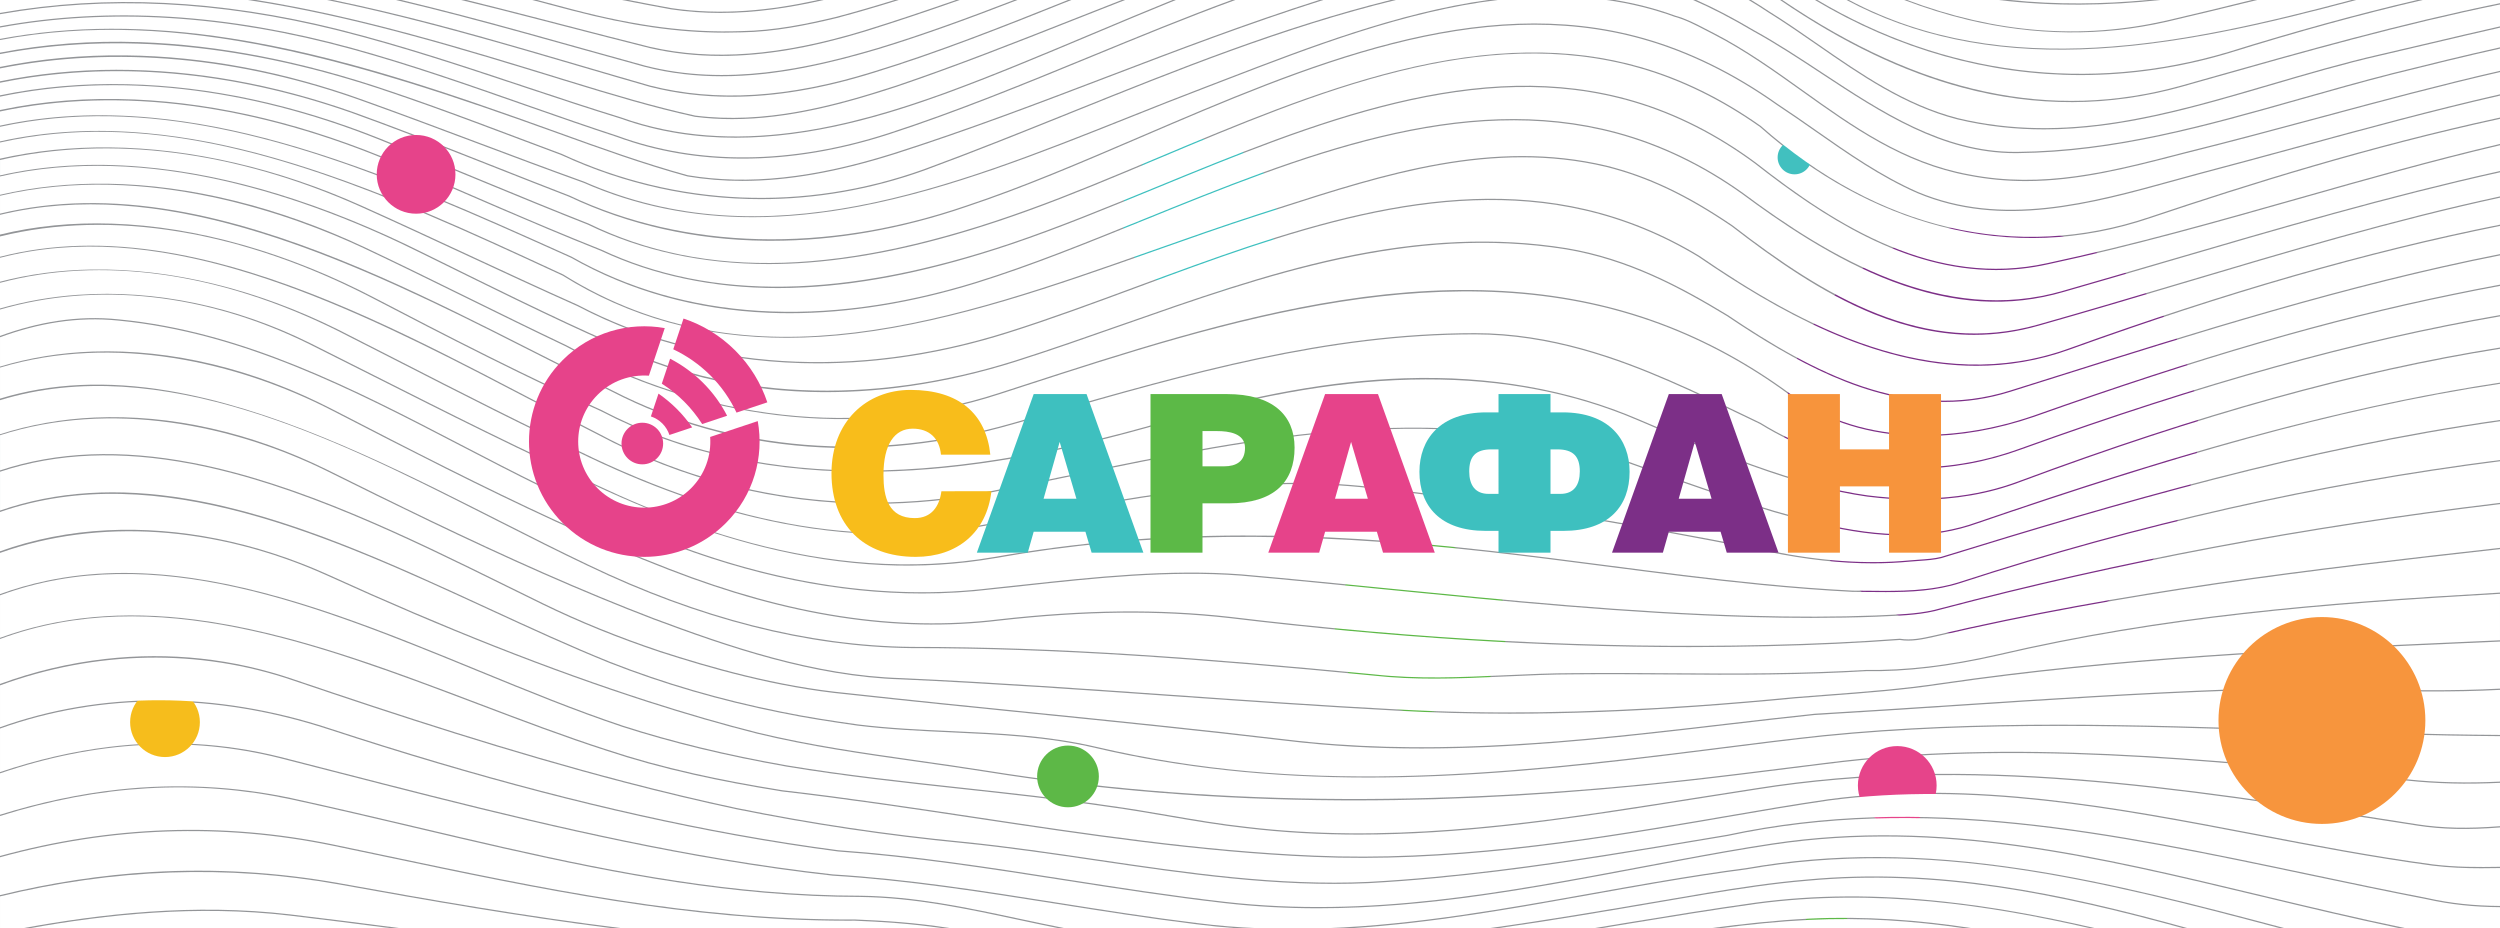 <?xml version="1.0" encoding="UTF-8"?> <!-- Generator: Adobe Illustrator 16.0.0, SVG Export Plug-In . SVG Version: 6.00 Build 0) --> <svg xmlns="http://www.w3.org/2000/svg" xmlns:xlink="http://www.w3.org/1999/xlink" id="Слой_1" x="0px" y="0px" width="500px" height="185.631px" viewBox="0 0 500 185.631" xml:space="preserve"><rect x="0" y="0" width="500" height="185.631" fill="#333333" stroke="none"/> <rect x="0.001" y="0" fill="#939598" width="500" height="185.63"></rect> <circle fill="#7C2F87" cx="398.227" cy="86.102" r="41.384"></circle> <circle fill="#3EC0BF" cx="239.921" cy="43.251" r="15.438"></circle> <path fill="#5DB847" d="M301.337,125.293c0,9.498-7.699,17.197-17.197,17.197c-9.497,0-17.197-7.699-17.197-17.197 s7.7-17.197,17.197-17.197C293.638,108.096,301.337,115.795,301.337,125.293z"></path> <g> <path fill="#5DB847" d="M365.403,182.202c-2.423,0-4.519,1.396-5.529,3.429h11.06C369.923,183.599,367.826,182.202,365.403,182.202 z"></path> </g> <g> <path fill="#FFFFFF" d="M361.822,183.976c-5.987,0.293-11.943,0.918-17.697,1.655h48.557 C382.596,184.157,372.37,183.471,361.822,183.976z"></path> <path fill="#FFFFFF" d="M58.016,182.876c7.354,0.867,14.748,1.813,21.999,2.755h42.28c-18.236-2.315-36.324-5.452-54.565-8.758 c-22.229-3.962-44.984-3.147-67.728,2.406v6.352h4.625C20.084,182.791,38.762,180.61,58.016,182.876z"></path> </g> <g> <path fill="#FFFFFF" d="M170.922,184.138c-0.526,0.004-1.06,0.005-1.586,0.005c-31.516,0.001-61.287-6.271-92.782-12.905 c-3.336-0.703-6.694-1.41-10.078-2.115c-22.062-4.541-44.387-3.752-66.475,2.331v7.567c10.186-2.486,20.39-4.04,30.413-4.621 c12.446-0.722,25.015,0.028,37.359,2.228c18.903,3.426,37.64,6.668,56.549,9.004h64.112 C182.165,184.712,176.206,184.352,170.922,184.138z"></path> <path fill="#FFFFFF" d="M361.811,183.726c11.145-0.532,21.926,0.26,32.563,1.905h23.564c-19.943-4.576-42.817-8.069-66.737-4.855 c-8.65,1.209-17.309,2.618-25.437,3.958l-3.678,0.607c-0.584,0.097-1.169,0.193-1.754,0.29h21.866 C348.539,184.786,355.154,184.052,361.811,183.726z"></path> </g> <path fill="#FFFFFF" d="M9.334,116.154c8.86-1.866,18.225-2.063,28.63-0.603c19.259,2.703,38.798,10.713,57.694,18.46 c10.015,4.105,19.474,7.984,28.883,11.12c9.938,3.199,20.68,5.798,32.837,7.948c11.631,1.929,23.395,3.204,34.771,4.439 c9.627,1.045,19.582,2.125,29.62,3.607c3.996,0.54,8.009,1.231,11.89,1.899c5.091,0.877,10.355,1.783,15.606,2.351 c27.606,3.306,54.446-0.269,81.801-4.556c2.356-0.37,4.711-0.743,7.065-1.116c4.305-0.683,8.756-1.389,13.134-2.056 c42.661-6.813,84.217-0.301,128.213,6.594l4.043,0.634c4.878,0.75,10.052,0.869,16.48,0.36v-8.667 c-6.673,0.317-12.754,0.172-18.513-0.446l-3.401-0.349c-37.099-3.813-75.46-7.755-113.03-2.942 c-2.308,0.285-4.615,0.574-6.924,0.864c-6.786,0.851-13.803,1.73-20.713,2.498c-23.545,2.613-45.3,3.89-66.386,3.89 c-1.03,0-2.056-0.003-3.082-0.009c-24.558-0.146-47.691-2.011-70.72-5.702c-4.663-0.74-9.313-1.401-13.811-2.039 c-10.998-1.561-21.385-3.035-31.95-5.588c-6.991-1.766-14.16-3.837-21.917-6.332c-19.61-6.307-40.579-14.582-64.105-25.301 C42.997,105,19.532,103.621,0.001,110.586v8.231C3.028,117.715,6.133,116.828,9.334,116.154z"></path> <path fill="#FFFFFF" d="M21.438,106.054c14.438-0.719,29.69,2.335,44.115,8.833c23.517,10.715,44.477,18.987,64.078,25.291 c7.752,2.493,14.916,4.563,21.9,6.327c10.552,2.55,20.934,4.023,31.925,5.583c4.499,0.639,9.15,1.299,13.814,2.039 c43.095,6.908,88.928,7.504,140.122,1.819c6.907-0.767,13.923-1.646,20.709-2.497c2.309-0.289,4.616-0.579,6.923-0.864 c37.6-4.816,75.976-0.872,113.088,2.942l3.401,0.349c5.75,0.616,11.821,0.762,18.487,0.444v-9.089 c-13.978-0.088-28.147-0.557-41.88-1.017c-30.605-1.025-62.252-2.085-93.433,1.068c-6.72,0.714-13.56,1.58-20.175,2.417 c-1.256,0.159-2.514,0.318-3.771,0.477c-19.129,2.407-39.531,4.797-60.168,5.255c-2.331,0.052-4.637,0.078-6.918,0.078 c-19.7,0-37.569-1.937-54.435-5.889c-9.708-2.275-19.446-2.717-28.863-3.145c-6.141-0.279-12.491-0.567-18.873-1.353 c-4.912-0.702-10.143-1.478-15.384-2.565c-11.974-2.396-23.463-5.741-34.146-9.942c-7.863-3.163-15.867-6.854-24.341-10.76 C66.33,107.433,31.656,91.447,0.001,102.395v7.863C6.714,107.854,13.915,106.429,21.438,106.054z"></path> <path fill="#FFFFFF" d="M37.274,99.742c20.312,3.385,40.714,12.791,60.446,21.888c8.471,3.905,16.472,7.595,24.329,10.755 c10.669,4.195,22.143,7.536,34.104,9.931c5.236,1.086,10.462,1.86,15.367,2.562c6.371,0.784,12.716,1.072,18.852,1.351 c9.429,0.428,19.178,0.87,28.909,3.151c40.656,9.526,79.048,5.885,121.432,0.55c1.257-0.158,2.515-0.317,3.771-0.476 c6.616-0.838,13.457-1.703,20.181-2.418c31.198-3.155,62.854-2.095,93.467-1.069c13.73,0.46,27.898,0.929,41.87,1.017v-9.009 c-9.404,0.498-18.976,0.318-28.267,0.142c-8.366-0.159-17.019-0.323-25.478,0.01c-18.421,0.664-37.161,1.899-55.284,3.095 c-9.184,0.605-18.68,1.231-28.029,1.776c-6.011,0.631-12.128,1.347-18.044,2.038c-2.78,0.326-5.561,0.651-8.342,0.969 c-16.834,1.926-34.408,3.698-52.261,3.698c-9.052,0-18.173-0.455-27.31-1.577c-17.13-2.032-34.234-3.759-50.773-5.429 c-11.974-1.209-24.357-2.459-36.725-3.821c-14.284-1.373-27.563-5.244-37.537-8.462c-8.455-2.836-16.143-5.959-23.504-9.55 c-2.409-1.175-4.802-2.354-7.335-3.604c-19.354-9.543-41.289-20.359-62.728-24.466c-14.261-2.73-26.98-2.231-38.382,1.553v7.764 C11.228,98.229,23.576,97.459,37.274,99.742z"></path> <path fill="#FFFFFF" d="M38.975,123.913c18.979,2.432,38.211,9.723,56.81,16.774c8.832,3.349,17.174,6.511,25.505,9.193 c5.446,1.815,11.174,3.391,17.513,4.817c5.313,1.195,11.09,2.291,17.661,3.348c12.951,1.486,26.042,3.459,38.702,5.366 c22.061,3.323,44.872,6.761,67.591,7.714c26.716,1.152,52.882-2.853,77.393-7.055c1.506-0.258,3.01-0.518,4.514-0.777 c6.888-1.188,14.011-2.419,20.99-3.435c29.054-3.878,57.685,1.602,85.374,6.899c11.574,2.215,23.544,4.506,35.491,6.118 c4.612,0.577,9.112,0.56,13.483,0.484v-7.871c-6.44,0.507-11.627,0.388-16.519-0.365l-4.045-0.633 c-43.975-6.893-85.512-13.402-128.135-6.594c-4.379,0.666-8.828,1.371-13.132,2.055c-2.355,0.373-4.711,0.747-7.067,1.116 c-19.872,3.114-39.478,5.853-59.303,5.854c-7.482,0-14.993-0.391-22.564-1.297c-5.257-0.568-10.526-1.476-15.62-2.353 c-3.878-0.668-7.889-1.358-11.881-1.897c-10.035-1.483-19.987-2.563-29.612-3.607c-11.38-1.234-23.148-2.512-34.786-4.442 c-12.17-2.15-22.922-4.754-32.873-7.956c-9.417-3.139-18.88-7.019-28.899-11.126c-31.909-13.083-64.723-26.533-95.563-15.175v8.501 C11.729,123.272,24.615,122.073,38.975,123.913z"></path> <path fill="#FFFFFF" d="M379.951,127.996c-8.186,0.612-16.876,1.021-26.565,1.245c-5.162,0.12-10.345,0.181-15.554,0.181 c-29.353,0-59.557-1.911-91.846-5.798c-14.255-1.609-28.943-1.45-46.221,0.5c-20.475,2.476-42.048-0.838-65.953-10.127 c-6.897-2.653-14.33-5.823-22.721-9.691c-14.555-6.708-28.831-14.02-44.647-22.194c-18.937-9.784-43.761-15.405-66.442-8.593v6.205 c10.198-3.115,21.369-3.626,33.674-1.568c20.369,3.404,41.372,13.426,61.138,23.399c1.655,0.835,3.301,1.669,4.936,2.498 c6.2,3.141,12.056,6.108,17.806,8.836c22.246,10.711,44.013,16.258,64.698,16.487c29.605,0,58.394,2.199,92.511,5.501 c8.758,0.973,17.573,0.569,26.1,0.18c4.622-0.212,9.401-0.431,14.139-0.431c6.219-0.06,12.523-0.019,18.62,0.021 c6.636,0.043,13.496,0.087,20.234,0.001c6.972-0.088,13.3-0.306,19.349-0.661c7.983,0.126,16.567-0.891,26.269-3.107 c33.284-7.752,64.307-10.271,100.527-12.363v-8.693c-38.286,4.287-74.709,8.556-113.222,17.55 C384.559,127.865,382.264,128.376,379.951,127.996z"></path> <path fill="#FFFFFF" d="M38.431,92.548c21.473,4.112,43.424,14.937,62.792,24.486c2.533,1.249,4.926,2.429,7.334,3.604 c7.352,3.586,15.03,6.705,23.473,9.536c9.96,3.215,23.223,7.08,37.484,8.452c12.369,1.362,24.75,2.612,36.725,3.82 c16.541,1.671,33.645,3.396,50.777,5.43c27.133,3.332,54.158,0.778,79.514-2.121c2.78-0.318,5.561-0.643,8.34-0.968 c5.917-0.692,12.035-1.408,18.053-2.04c9.354-0.545,18.851-1.171,28.034-1.776c18.124-1.195,36.866-2.432,55.29-3.096 c8.467-0.334,17.122-0.169,25.493-0.01c9.29,0.177,18.861,0.356,28.262-0.143v-9.411c-2.22,0.1-4.438,0.198-6.651,0.297 c-35.727,1.586-69.474,3.083-105.08,8.266c-7.776,1.167-15.375,1.738-22.724,2.291c-2.106,0.158-4.284,0.322-6.433,0.497 c-7.026,0.683-13.541,1.232-19.916,1.682c-13.234,0.934-25.594,1.399-37.316,1.399c-7.804,0-15.324-0.206-22.637-0.617 c-14.925-0.792-30.057-1.857-44.692-2.888c-17.746-1.249-36.096-2.541-54.307-3.362c-17.48-0.515-34.755-6.463-49.575-11.998 c-7.043-2.698-14.254-5.679-22.045-9.111c-15.282-6.733-30.43-14.191-43.43-20.653c-18.606-9.145-43.057-14.187-65.194-7.067v7.034 C11.422,90.307,24.158,89.814,38.431,92.548z"></path> <path fill="#FFFFFF" d="M18.911,83.508c15.16-0.674,31.205,2.915,46.396,10.38c12.997,6.461,28.143,13.917,43.419,20.648 c7.788,3.432,14.995,6.411,22.033,9.107c14.8,5.527,32.051,11.468,49.495,11.981c18.216,0.821,36.568,2.113,54.315,3.363 c14.633,1.03,29.764,2.096,44.688,2.887c18.286,1.028,37.887,0.772,59.922-0.781c6.372-0.449,12.885-0.999,19.911-1.682 c2.151-0.176,4.329-0.339,6.436-0.497c7.344-0.553,14.938-1.124,22.706-2.289c35.619-5.185,69.372-6.683,105.105-8.269 c2.218-0.099,4.439-0.197,6.662-0.297v-9.295c-36.203,2.091-67.211,4.61-100.472,12.355c-9.722,2.223-18.336,3.242-26.319,3.114 c-6.043,0.356-12.375,0.573-19.351,0.662c-6.739,0.086-13.601,0.041-20.238-0.002c-6.096-0.039-12.399-0.08-18.618-0.021 c-4.732,0-9.509,0.219-14.128,0.431c-4.603,0.211-9.291,0.425-14.01,0.425c-4.031,0-8.084-0.156-12.128-0.605 c-34.107-3.301-62.889-5.5-92.485-5.5c-20.723-0.23-42.525-5.786-64.804-16.512c-5.752-2.729-11.609-5.696-17.811-8.839 c-1.635-0.828-3.28-1.662-4.936-2.497C67.379,87.992,32.114,70.2,0.001,80.037v6.811C5.962,84.931,12.298,83.803,18.911,83.508z"></path> <g> <path fill="#FFFFFF" d="M57.987,183.124c-18.662-2.195-36.785-0.206-51.955,2.507h72.035 C71.433,184.771,64.693,183.916,57.987,183.124z"></path> </g> <path fill="#FFFFFF" d="M70.534,9.63c11.667,3.219,23.147,7.24,34.249,11.129L106,21.186c6.165,2.159,11.734,4.098,17.458,5.968 c16.114,5.937,34.873,5.756,54.254-0.522c13.664-4.437,27.33-10.057,40.547-15.492C227.469,7.353,236.852,3.497,246.33,0h-11.165 c-5.554,2.249-11.084,4.574-16.586,6.887c-10.303,4.331-20.034,8.422-29.785,11.98c-12.055,4.357-26.589,8.678-41.688,8.679 c-7.611,0-15.365-1.098-23.018-3.843c-6.032-1.855-11.974-3.821-18.56-6.013l-1.125-0.375C92.525,13.361,80.242,9.272,67.721,6.122 C43.892,0.165,21.196-0.924,0.001,2.842v2.413C21.805,1.276,45.441,2.729,70.534,9.63z"></path> <path fill="#FFFFFF" d="M67.782,5.879c12.531,3.152,24.818,7.244,36.7,11.2l1.125,0.375c6.584,2.192,12.525,4.157,18.56,6.013 c22.766,8.164,46.451,1.705,64.542-4.834c9.745-3.556,19.474-7.646,29.773-11.976C223.796,4.423,229.138,2.178,234.5,0h-9.477 c-3.431,1.337-6.848,2.686-10.251,4.029c-11.571,4.568-23.537,9.29-35.482,13.339c-10.448,3.416-21.545,6.457-32.858,6.458 c-2.477,0-4.963-0.146-7.456-0.465c-8.453-1.864-16.416-4.255-25.948-7.187C92.167,9.757,70.955,3.235,49.549,0H0.001v2.588 C21.218-1.175,43.935-0.083,67.782,5.879z"></path> <path fill="#FFFFFF" d="M27.944,8.427c15.773,0.538,32.544,3.803,49.848,9.705c5.072,1.703,10.433,3.615,17.384,6.2 c3.047,1.133,6.138,2.298,9.127,3.425c2.709,1.021,5.417,2.042,8.125,3.051c22.755,10.523,48.421,11.613,72.28,3.074 c10.021-3.682,20.085-7.735,29.817-11.654c20.6-8.296,41.675-16.782,63.607-22.228h-13.482 c-14.813,4.688-29.034,10.114-42.975,15.432c-13.835,5.278-28.141,10.736-42.887,15.437c-11.329,3.567-21.209,5.313-30.32,5.313 c-3.773,0-7.413-0.299-10.971-0.893c-8.884-2.442-17.533-5.565-25.898-8.586C72.091,12.437,35.853,1.208,0.001,8.004v2.525 C8.911,8.803,18.25,8.097,27.944,8.427z"></path> <path fill="#FFFFFF" d="M416.067,9.875c-17.882,0.576-33.32-2.672-46.771-9.875h-5.825c25.375,15.044,54.259,18.753,82.243,10.38 c13.314-4.147,25.81-7.59,37.724-10.38H471.25C453.665,4.703,434.523,9.282,416.067,9.875z"></path> <path fill="#FFFFFF" d="M46.105,7.663c21.95,3.423,43.546,10.849,65.58,18.806c8.36,3.019,17.005,6.141,25.866,8.578 c12.098,2.018,25.181,0.616,41.162-4.415c14.739-4.698,29.042-10.154,42.874-15.432C235.297,9.969,249.28,4.636,263.83,0h-16.763 c-9.685,3.546-19.245,7.477-28.713,11.371c-13.221,5.436-26.892,11.058-40.565,15.498c-9.995,3.237-19.827,4.858-29.217,4.858 c-8.87,0-17.346-1.445-25.196-4.338c-5.723-1.869-11.292-3.809-17.459-5.968l-1.217-0.426c-11.098-3.888-22.574-7.908-34.232-11.124 C45.395,2.976,21.781,1.527,0.001,5.509v2.272C14.267,5.106,29.509,5.075,46.105,7.663z"></path> <path fill="#FFFFFF" d="M486.438,8.686c-3.395,0.802-6.904,1.631-10.409,2.437c-7.326,1.671-14.636,3.817-21.704,5.892 c-15.409,4.524-30.198,8.866-45.514,8.866c-5.688,0-11.446-0.599-17.34-2.009C380.907,21.14,372.056,15,363.495,9.061 c-3.214-2.229-6.537-4.535-9.906-6.628c-1.277-0.855-2.567-1.663-3.865-2.433h-10.486c3.606,1.594,7.396,3.578,11.55,6.041 c4.605,2.529,9.183,5.544,13.608,8.46c11.849,7.807,24.098,15.877,38.62,15.877c0.162,0,0.322-0.001,0.484-0.003 c19.468-0.189,37.509-5.304,56.609-10.718c5.976-1.694,12.154-3.445,18.361-5.027c7.373-1.843,14.51-3.593,21.53-5.162V5.533 C495.52,6.541,491.012,7.605,486.438,8.686z"></path> <path fill="#FFFFFF" d="M139.02,23.115c13.82,1.771,27.485-1.829,40.192-5.984c11.938-4.047,23.9-8.768,35.469-13.334 c3.207-1.266,6.425-2.536,9.656-3.796H214.27c-13.149,5.277-26.667,10.633-39.732,14.62c-10.175,3.158-19.538,4.731-28.274,4.731 c-5.678,0-11.09-0.665-16.289-1.991c-4.542-1.3-9.17-2.659-13.646-3.973c-3.385-0.994-6.885-2.021-10.335-3.02 C92.385,6.428,78.868,2.734,65.394,0H51.191c20.876,3.315,41.56,9.675,61.911,15.935C122.629,18.866,130.586,21.255,139.02,23.115z"></path> <path fill="#FFFFFF" d="M341.152,5.787c0.553,0.289,1.104,0.576,1.654,0.852c6.348,3.265,12.186,7.441,17.831,11.48 c9.876,7.066,20.088,14.372,33.136,16.758c14.819,2.916,28.166-0.54,42.295-4.2l1.151-0.297c9.003-2.235,17.971-4.646,26.644-6.979 c12.255-3.296,24.191-6.505,36.138-9.236V9.724c-7.001,1.565-14.117,3.31-21.47,5.148c-6.203,1.581-12.38,3.333-18.354,5.026 c-19.116,5.42-37.174,10.539-56.675,10.728c-0.162,0.002-0.325,0.003-0.487,0.003c-14.598,0-26.877-8.091-38.757-15.918 c-4.422-2.913-8.994-5.925-13.594-8.452c-4.349-2.578-8.297-4.631-12.05-6.258h-15.67c4.194,0.683,8.244,1.73,12.099,3.135 C337.19,3.718,339.204,4.77,341.152,5.787z"></path> <path fill="#FFFFFF" d="M440.813,16.089l-4.527,1.281c-14.387,4.01-29.076,4.073-43.66,0.188 C380.647,14.368,368.639,8.611,356.011,0h-5.794c1.178,0.706,2.347,1.445,3.508,2.223c3.37,2.094,6.696,4.401,9.912,6.633 c8.543,5.926,17.376,12.053,27.896,14.773c21.693,5.192,41.622-0.66,62.722-6.854c7.073-2.077,14.387-4.224,21.719-5.896 c3.504-0.806,7.014-1.635,10.408-2.437C490.973,7.357,495.5,6.289,500,5.277V0.894C480.361,4.898,460.924,10.397,440.813,16.089z"></path> <path fill="#FFFFFF" d="M25.064,11.075c15.745,0.171,31.888,3.218,47.98,9.057c7.484,2.68,15.146,5.558,21.907,8.097l0.448,0.168 c7.006,2.631,14.251,5.353,21.391,7.918c36.391,15.963,73.252,1.27,108.898-12.94c5.031-2.005,10.233-4.079,15.27-5.992 c1.403-0.537,2.817-1.081,4.24-1.629C261.611,9.435,279.653,2.492,297.62,0h-18.442c-22.272,5.431-43.66,14.043-64.559,22.459 c-9.734,3.92-19.798,7.974-29.825,11.658c-10.656,3.814-21.672,5.712-32.627,5.712c-13.64,0-27.187-2.941-39.834-8.79 c-2.7-1.007-5.408-2.027-8.117-3.048c-2.989-1.126-6.08-2.292-9.126-3.424c-6.948-2.584-12.308-4.496-17.377-6.198 C49.812,8.853,23.373,6.332,0.001,10.818v2.567C8.087,11.756,16.46,10.98,25.064,11.075z"></path> <path fill="#FFFFFF" d="M409.526,52.872c-3.511,0.78-6.955,1.139-10.326,1.139c-18.272,0.001-34.454-10.512-48.213-21.304 c-7.666-5.661-15.798-9.787-24.166-12.263c-31.184-9.226-63.962,4.231-95.66,17.246c-10.021,4.115-19.485,8.001-28.871,11.179 c-15.273,5.139-28.788,7.953-41.318,8.604c-1.814,0.094-3.612,0.141-5.387,0.142c-12.952,0-24.843-2.505-35.42-7.468 c-7.3-2.903-14.397-5.923-20.375-8.493c-3.272-1.407-6.544-2.825-9.817-4.243c-3.446-1.494-7.01-3.037-10.522-4.546 c-28.21-12.089-55.574-15.621-79.45-10.565v2.828c9.61-2.071,19.708-2.592,30.441-1.583c16.235,1.527,33.62,6.387,56.369,15.758 c8.768,3.611,17.543,7.554,26.031,11.366l1.483,0.667c22.41,12.734,50.377,14.477,80.89,5.047 c10.939-3.404,21.927-7.859,33.56-12.576c31.222-12.658,63.506-25.748,94.623-17.333c8.779,2.374,17.257,6.454,25.198,12.126 c17.236,12.813,40.101,26.611,64.12,19.532c6.729-1.928,13.521-3.917,20.088-5.839c22.837-6.686,44.879-13.138,67.197-18.086v-5.157 c-13.355,3.135-26.625,6.901-40.273,10.775C443.528,44.421,426.778,49.176,409.526,52.872z"></path> <path fill="#FFFFFF" d="M407.785,65.12c-4.293,1.233-8.6,1.851-12.957,1.851c-6.507,0-13.129-1.377-20.003-4.141 c-10.565-4.249-20.301-11.241-28.431-17.521c-9.067-6.17-16.834-9.853-25.174-11.938c-22.648-5.37-44.317,1.597-65.272,8.335 c-1.471,0.473-2.939,0.945-4.409,1.413c-6.829,2.2-13.913,4.702-20.765,7.122c-19.519,6.892-39.702,14.019-59.649,16.456 c-4.729,0.578-9.31,0.867-13.751,0.867c-16.736,0-31.505-4.114-44.849-12.45l-1.472-0.68c-8.404-3.887-17.094-7.907-25.79-11.589 C57.752,31.192,28.801,22.033,0.001,28.505v3.224c6.942-1.564,14.239-2.32,21.859-2.255c16.321,0.144,33.764,4.176,50.442,11.662 c7.006,3.141,14.085,6.431,20.932,9.612l0.73,0.339c6.637,3.084,14.159,6.58,21.62,9.906c24.938,13.089,55.435,15.001,85.879,5.388 c8.546-2.688,17.446-5.985,26.054-9.173c29.466-10.915,59.936-22.201,89.486-15.384c7.956,1.836,15.631,4.972,22.813,9.319 c20.174,13.84,46.826,28.445,74.142,18.489c31.364-11.298,59.453-19.384,86.043-24.701v-5.395 c-21.324,4.615-42.29,10.859-64.007,17.328C426.79,59.606,417.273,62.44,407.785,65.12z"></path> <path fill="#FFFFFF" d="M412.785,58.37c-10.853,3.198-22.061,2.521-34.263-2.072c-11.866-4.466-22.848-12.125-30.075-17.498 c-7.914-5.653-16.365-9.72-25.115-12.087c-31.035-8.394-63.28,4.681-94.464,17.323c-11.639,4.718-22.631,9.175-33.58,12.583 c-12.949,4.002-25.489,6.023-37.341,6.023c-1.42,0-2.829-0.029-4.229-0.087c-14.423-0.599-27.715-4.299-39.506-11l-1.473-0.661 c-8.485-3.812-17.259-7.753-26.023-11.363C58.784,28.026,29.355,18.961,0.001,25.361v2.917c9.265-2.054,19-2.594,29.34-1.647 c16.132,1.478,33.41,6.407,56.021,15.985c8.699,3.685,17.391,7.704,25.797,11.593l1.486,0.687 c37.631,23.506,78.512,9.071,118.046-4.89c6.853-2.42,13.94-4.922,20.772-7.124c1.47-0.468,2.938-0.94,4.408-1.413 c20.988-6.748,42.691-13.726,65.408-8.339c8.372,2.093,16.162,5.787,25.263,11.979c18.308,14.141,38.384,26.319,61.175,19.772 c9.486-2.68,19.003-5.515,28.205-8.255C457.662,50.15,478.649,43.9,500,39.282v-4.82c-22.292,4.944-44.313,11.391-67.126,18.07 C426.306,54.454,419.514,56.442,412.785,58.37z"></path> <path fill="#FFFFFF" d="M388.264,45.285c-12.896-3.319-25.09-10.009-36.246-19.883c-7.683-5.434-15.77-9.397-24.026-11.771 c-31.659-9.101-64.537,4.732-96.333,18.109c-8.985,3.781-17.473,7.352-25.864,10.378c-16.522,5.995-30.96,9.393-44.141,10.391 c-2.678,0.203-5.316,0.304-7.91,0.304c-13.256,0-25.387-2.641-36.153-7.882c-6.893-2.712-13.839-5.57-20.941-8.503l-1.645-0.68 c-6.318-2.609-12.85-5.308-19.298-7.88C49.252,17.327,23.167,14.483,0.001,19.333v2.67c8.539-1.811,17.541-2.519,26.951-2.104 c16.92,0.745,34.616,5.031,52.598,12.737c3.512,1.508,7.076,3.052,10.523,4.546c3.272,1.418,6.543,2.835,9.816,4.242 c5.976,2.57,13.071,5.588,20.375,8.494c21.954,10.303,48.756,9.881,81.946-1.285c9.378-3.175,18.839-7.06,28.856-11.173 c31.737-13.032,64.556-26.506,95.826-17.255c8.396,2.485,16.554,6.624,24.245,12.304c16.255,12.749,35.894,25.107,58.335,20.12 c17.245-3.695,33.991-8.448,50.187-13.045c13.671-3.88,26.962-7.653,40.341-10.792V23.77c-26.157,5.68-50.207,13.22-69.96,19.849 C416.227,48.304,402.17,48.864,388.264,45.285z"></path> <path fill="#FFFFFF" d="M395.288,73.164c-20.626,0.001-40.044-11.132-55.608-21.81c-7.151-4.331-14.803-7.456-22.732-9.286 c-29.478-6.8-59.912,4.473-89.344,15.375c-8.61,3.189-17.514,6.487-26.065,9.177c-12.802,4.043-25.619,6.051-38.024,6.052 c-17.158,0.001-33.535-3.839-48.039-11.453c-7.455-3.323-14.979-6.819-21.616-9.904l-0.73-0.339 c-6.846-3.182-13.924-6.471-20.929-9.61c-25.124-11.277-50.22-14.376-72.198-9.367v3.078c8.811-1.997,18.245-2.578,28.25-1.728 c17.567,1.493,36.595,7.31,56.556,17.29l3.182,1.57c5.013,2.475,10.197,5.034,15.299,7.506c7.472,3.621,13.195,6.291,18.558,8.657 c23.288,11.562,52.095,12.896,81.118,3.759c7.213-2.288,14.494-4.846,21.535-7.318c14.147-4.969,28.777-10.107,43.458-13.265 c16.461-3.541,31.283-4.169,45.314-1.921c12.381,2.064,22.809,7.641,32.232,13.36c17.281,11.641,36.078,21.529,56.46,15.144 c2.249-0.708,4.495-1.416,6.739-2.123c31.001-9.773,60.763-19.153,91.299-25.189v-5.632c-26.563,5.315-54.626,13.394-85.958,24.682 C407.731,72.168,401.455,73.164,395.288,73.164z"></path> <path fill="#FFFFFF" d="M115.409,9.343c4.467,1.251,9.086,2.545,13.625,3.787c16.252,4.193,32.591,0.584,46.432-3.5 C184.44,6.908,193.647,3.536,202.8,0h-10.857c-6.341,2.227-12.74,4.385-19.155,6.37c-10.617,3.223-19.982,4.815-28.608,4.815 c-4.947,0-9.649-0.523-14.207-1.563c-5.618-1.404-11.308-2.879-16.811-4.305c-2.375-0.615-4.748-1.231-7.12-1.841 c-4.655-1.199-9.26-2.364-13.822-3.476H80.246c8.311,1.973,16.646,4.197,25.016,6.512C108.646,7.449,112.084,8.412,115.409,9.343z"></path> <path fill="#FFFFFF" d="M22.357,44.724c16.877,0.551,35.101,5.709,52.702,14.916c6.146,3.209,14.26,7.422,22.525,11.547 c8.375,4.18,15.797,7.716,22.692,10.813c29.596,15.426,65.56,16.103,113.189,2.131c17.495-5.22,33.011-7.992,47.437-8.474 c17.087-0.57,32.864,2.198,46.897,8.229c8.604,3.728,15.827,6.61,22.729,9.068c9.029,3.24,16.311,5.182,22.914,6.112 c11.413,1.448,21.677,0.472,30.507-2.903c35.986-13.378,67.175-22.062,96.051-26.657v-6.234 c-28.635,4.948-59.333,13.492-95.708,26.598c-7.015,2.568-14.132,3.86-21.227,3.86c-1.87,0-3.737-0.089-5.602-0.27 c-8.963-0.864-17.533-3.782-25.474-8.672l-2.245-1.083c-5.229-2.526-10.636-5.138-16.014-7.464 c-10.08-4.36-23.591-9.365-38.732-9.365c-29.564,0-57.063,7.869-86.176,16.199c-2.093,0.599-4.19,1.199-6.29,1.796 c-13.722,3.939-27.479,5.432-40.886,4.441c-13.903-1.028-27.093-4.714-39.202-10.958c-4.924-2.402-9.875-4.915-15.117-7.574 c-2.834-1.438-5.766-2.925-8.69-4.393C65.871,49.945,31.768,35.286,0.001,42.973v3.942C7.001,45.202,14.462,44.467,22.357,44.724z"></path> <path fill="#FFFFFF" d="M402.038,78.37c-4.455,1.396-8.836,2.019-13.139,2.019c-15.478,0-29.973-8.058-43.531-17.191 c-9.397-5.703-19.799-11.268-32.138-13.324c-31.207-5-60.408,5.255-88.65,15.175c-7.043,2.474-14.325,5.031-21.542,7.321 c-14.013,4.412-27.914,6.431-41.318,6.004c-14.389-0.459-27.841-3.748-39.981-9.775c-5.36-2.364-11.086-5.036-18.561-8.658 c-5.103-2.474-10.287-5.033-15.301-7.507l-3.182-1.57C61.005,39.017,29.533,28.539,0.001,35.29v3.667 c6.799-1.583,13.989-2.326,21.544-2.214c16.403,0.243,34.128,4.615,51.258,12.645c6.526,3.083,12.776,6.147,20.269,9.834 l0.844,0.415c6.337,3.118,12.89,6.342,19.354,9.414c27.906,15.221,58.602,18.623,86.442,9.581c1.56-0.505,3.125-1.013,4.696-1.523 c20.74-6.731,42.185-13.692,63.803-17.067c24.532-3.83,45.515-2.297,64.147,4.685c8.878,3.328,17.443,7.996,25.459,13.875 c6.562,4.942,14.531,7.724,23.689,8.268c7.99,0.475,16.706-0.817,25.203-3.737c33.192-11.768,59.037-19.276,83.802-24.344 c3.172-0.66,6.34-1.28,9.489-1.863v-5.85c-30.508,6.033-60.246,15.407-91.224,25.172C406.534,76.954,404.287,77.662,402.038,78.37z"></path> <path fill="#FFFFFF" d="M34.946,42.095c22.202,3.808,44.577,14.42,63.807,24.068c2.925,1.468,5.856,2.955,8.691,4.394 c5.242,2.659,10.192,5.171,15.116,7.574c23.653,12.194,52.03,14.502,79.907,6.5c2.1-0.598,4.196-1.197,6.289-1.796 c29.131-8.335,56.646-16.208,86.245-16.208c15.187,0,28.729,5.016,38.831,9.385c5.383,2.328,10.792,4.942,16.023,7.469l2.256,1.089 c7.919,4.876,16.453,7.781,25.377,8.643c8.9,0.858,17.891-0.346,26.72-3.578c36.407-13.118,67.132-21.667,95.793-26.617v-5.838 c-3.132,0.581-6.283,1.198-9.438,1.854c-24.753,5.066-50.589,12.571-83.77,24.336c-7.375,2.535-14.914,3.848-22.006,3.848 c-1.11,0-2.208-0.032-3.294-0.097c-9.208-0.548-17.224-3.346-23.824-8.317c-7.995-5.865-16.541-10.521-25.398-13.841 c-41.596-15.588-87.385-0.727-127.785,12.386c-1.571,0.51-3.137,1.018-4.696,1.523c-14.214,4.617-29.164,6.013-44.433,4.15 c-14.527-1.772-28.726-6.397-42.2-13.747c-6.459-3.069-13.013-6.294-19.35-9.412l-0.844-0.416 c-7.492-3.686-13.741-6.75-20.265-9.832c-13.571-6.362-43.084-17.42-72.697-10.462v3.572C10.744,40.134,22.336,39.932,34.946,42.095 z"></path> <path fill="#FFFFFF" d="M23.336,13.952c15.454,0,31.333,2.836,47.207,8.43c7.73,2.783,15.332,5.732,21.747,8.25 c2.449,0.961,4.896,1.927,7.341,2.891c4.678,1.847,9.515,3.755,14.276,5.594c23.094,10.918,51.254,11.632,79.303,2.016 c11.32-3.755,22.764-8.668,34.879-13.869c33.199-14.252,67.526-28.989,100.612-19.634c9.11,2.576,18.125,6.998,26.794,13.144 c2.618,1.719,5.211,3.536,7.72,5.292c6.38,4.469,12.977,9.089,20.337,12.32c16.898,7.079,34.475,2.225,51.473-2.469 c1.569-0.433,3.135-0.866,4.694-1.287c6.547-1.721,13.119-3.511,19.476-5.243c13.846-3.772,27.308-7.439,40.807-10.521v-4.446 c-11.924,2.728-23.838,5.932-36.072,9.221c-8.674,2.333-17.644,4.745-26.647,6.979l-1.149,0.297 c-10.444,2.705-20.463,5.299-30.97,5.299c-3.736,0-7.533-0.328-11.436-1.096c-13.101-2.396-23.336-9.719-33.234-16.801 c-5.638-4.034-11.469-8.205-17.798-11.46c-0.551-0.276-1.103-0.563-1.658-0.854c-1.936-1.011-3.938-2.056-6.069-2.635 c-4.343-1.583-8.928-2.71-13.688-3.373h-21.722c-18.565,2.244-37.289,9.45-54.271,15.987c-1.423,0.548-2.837,1.092-4.241,1.63 c-5.035,1.912-10.236,3.985-15.266,5.991c-17.569,7.004-35.738,14.247-54.045,17.729c-7.387,1.405-14.43,2.11-21.174,2.11 c-12.165,0-23.361-2.292-33.864-6.899c-7.133-2.563-14.378-5.285-21.386-7.917l-0.448-0.168c-6.759-2.539-14.42-5.417-21.904-8.095 C48.071,11.336,22.888,9.113,0.001,13.687v2.575c7.476-1.528,15.231-2.303,23.223-2.31C23.261,13.952,23.3,13.952,23.336,13.952z"></path> <path fill="#FFFFFF" d="M377.162,118.421c-1.115,0-2.226-0.012-3.33-0.023c-1.092-0.013-2.221-0.025-3.331-0.025 c-5.712-0.289-11.686-0.743-18.27-1.389c-10.387-1.019-20.901-2.385-31.069-3.705c-7.647-0.994-15.556-2.021-23.424-2.904 c-38.799-4.376-69.243-3.99-98.714,1.249c-14.814,2.566-29.944,1.85-46.254-2.189c-13.12-3.25-27.166-8.754-42.939-16.826 c-8.811-4.152-17.428-8.437-23.952-11.705c-3.708-1.858-7.479-3.76-11.126-5.599c-4.194-2.116-8.53-4.303-12.807-6.442 C41.122,58.54,19.214,56.337,0.001,61.91v5.274c7.504-2.748,15.451-4.184,23.763-3.308c24.893,2.409,46.988,13.896,68.357,25.005 c5.284,2.748,10.749,5.588,16.185,8.257c8.477,4.171,16.293,7.65,23.896,10.639c22.884,9.065,45.102,12.38,66.034,9.849 c2.18-0.228,4.354-0.463,6.524-0.699c14.216-1.544,28.917-3.14,43.5-2.051c9.708,0.856,19.552,1.837,29.071,2.785 c23.773,2.368,48.356,4.817,72.51,5.491c9.234,0.258,17.516,0.24,25.314-0.055c0.666-0.034,1.339-0.063,2.013-0.092 c3.67-0.158,7.466-0.321,11.047-1.375c35.624-9.387,72.313-16.301,111.785-21.057V92.25c-36.588,4.684-72.064,12.697-107.961,24.369 C387.183,118.181,382.134,118.421,377.162,118.421z"></path> <path fill="#FFFFFF" d="M377.179,123.255c-0.673,0.029-1.345,0.059-2.012,0.093c-4.16,0.156-8.455,0.234-12.959,0.234 c-3.948,0-8.057-0.06-12.373-0.181c-24.163-0.674-48.75-3.123-72.528-5.492c-9.519-0.948-19.361-1.929-29.066-2.785 c-14.559-1.087-29.248,0.508-43.453,2.051c-2.171,0.235-4.345,0.472-6.523,0.699c-4.548,0.55-9.159,0.824-13.822,0.824 c-16.838,0-34.38-3.578-52.332-10.689c-7.609-2.99-15.432-6.474-23.914-10.647c-5.439-2.67-10.905-5.512-16.19-8.259 C70.659,78.004,48.585,66.528,23.74,64.124c-8.302-0.873-16.241,0.571-23.738,3.328v5.863c5.87-1.767,12.078-2.78,18.536-3.004 c15.703-0.543,32.31,3.461,48.021,11.578c15.813,8.173,30.087,15.484,44.637,22.189c8.386,3.865,15.813,7.034,22.707,9.686 c23.866,9.274,45.4,12.582,65.833,10.112c17.298-1.953,32.004-2.112,46.279-0.501c38.007,4.575,73.128,6.412,107.365,5.616 c9.691-0.225,18.382-0.633,26.567-1.246l0.016-0.001l0.015,0.002c2.271,0.377,4.547-0.129,6.747-0.618 c38.535-8.999,74.973-13.27,113.276-17.558v-8.744c-39.449,4.753-76.118,11.664-111.718,21.044 C384.675,122.932,380.864,123.097,377.179,123.255z"></path> <path fill="#FFFFFF" d="M380.771,107.097c-5.142,0-10.727-0.743-16.824-2.229c-5.811-1.404-11.921-3.186-19.229-5.608 c-5.591-1.853-11.239-3.868-16.701-5.817l-2.307-0.823c-37.133-12.744-73.204-5.292-111.393,2.597 c-5.082,1.05-10.337,2.135-15.541,3.158c-8.054,1.597-16.093,2.39-24.04,2.39c-19.318,0.001-38.099-4.685-55.293-13.902 c-4.486-2.268-9.002-4.628-13.784-7.128c-3.119-1.63-6.343-3.316-9.571-4.979C64.054,58.239,30.763,43.569,0.001,51.562v4.782 c5.79-1.515,11.906-2.335,18.264-2.441c15.898-0.267,32.948,3.88,49.292,11.986c4.359,2.205,8.775,4.464,13.046,6.649 c2.713,1.389,5.424,2.776,8.136,4.157c6.21,3.163,13.582,6.891,21.176,10.556c32.051,16.721,59.318,22.401,85.815,17.877 c3.882-0.689,7.778-1.414,11.547-2.115c22.662-4.219,44.066-8.202,66.738-5.636c24.901,2.767,49.5,6.699,79.76,12.752 c10.368,2.127,19.58,2.765,28.165,1.948c0.602-0.059,1.233-0.101,1.844-0.142c1.491-0.101,3.033-0.204,4.437-0.556 c35.451-10.939,72.99-21.899,111.78-27.385v-7.232c-33.25,5.005-66.516,14.909-104.467,27.893 C391.046,106.283,386.15,107.097,380.771,107.097z"></path> <path fill="#FFFFFF" d="M416.158,15.016c-18.42,0-36.558-5.075-53.178-15.015h-6.521c27.684,18.756,53.81,24.36,79.759,17.13 l4.526-1.281c20.134-5.699,39.593-11.205,59.257-15.211V0h-15.453c-12.226,2.832-25.058,6.352-38.76,10.62 C435.96,13.561,426.017,15.015,416.158,15.016z"></path> <path fill="#FFFFFF" d="M470.288,0h-18.864c-5.95,1.466-12.034,2.952-18.145,4.372c-12.945,2.942-26.298,2.807-39.686-0.401 c-4.21-1.008-8.472-2.336-12.769-3.97h-11.032C400.917,16.498,436.969,8.89,470.288,0z"></path> <path fill="#FFFFFF" d="M144.361,15.25c-5.083,0-10.24-0.549-15.391-1.878c-4.542-1.243-9.161-2.537-13.628-3.788 c-3.325-0.931-6.763-1.894-10.146-2.83C96.482,4.344,87.807,2.032,79.158,0H66.583c13.926,2.866,27.37,6.621,39.48,10.127 c3.451,0.999,6.952,2.026,10.337,3.02c4.476,1.314,9.104,2.672,13.641,3.972c13.148,3.354,27.68,2.458,44.423-2.738 C187.328,10.456,200.636,5.2,213.598,0h-10.104c-9.356,3.623-18.777,7.084-27.958,9.87C166.044,12.671,155.377,15.25,144.361,15.25z "></path> <path fill="#FFFFFF" d="M429.583,0h-27.619C411.327,0.968,420.631,0.848,429.583,0z"></path> <path fill="#FFFFFF" d="M399.712,0h-18.29c17.682,6.651,34.79,7.995,51.802,4.128c5.771-1.341,11.521-2.742,17.155-4.128h-18.346 C421.621,1.143,410.692,1.339,399.712,0z"></path> <path fill="#FFFFFF" d="M163.594,0h-37.908c2.838,0.557,5.705,1.103,8.588,1.626C144.271,3.113,154.033,2.117,163.594,0z"></path> <path fill="#FFFFFF" d="M383.8,112.184c-0.608,0.04-1.238,0.083-1.836,0.141c-2.409,0.229-4.867,0.344-7.386,0.344 c-6.484,0-13.368-0.761-20.853-2.296c-30.253-6.051-54.845-9.982-79.738-12.748c-22.636-2.563-44.022,1.418-66.665,5.632 c-3.769,0.702-7.666,1.427-11.549,2.117c-14.473,2.471-29.102,1.861-44.724-1.862c-13.017-3.103-26.508-8.349-41.246-16.038 c-7.593-3.664-14.967-7.392-21.178-10.556c-2.711-1.381-5.423-2.769-8.136-4.157c-4.27-2.185-8.686-4.444-13.044-6.649 C43.678,54.325,20.088,51.209,0.001,56.568v5.127c5.023-1.441,10.258-2.365,15.65-2.738c15.424-1.07,31.471,2.278,46.405,9.682 c4.277,2.139,8.615,4.327,12.808,6.442c3.646,1.84,7.418,3.742,11.125,5.6c6.521,3.268,15.137,7.551,23.95,11.703 c23.396,11.974,54.654,24.951,89.039,18.995c16.025-2.85,32.244-4.25,49.583-4.283c14.975-0.029,30.606,0.935,49.202,3.031 c7.871,0.884,15.78,1.911,23.429,2.904c10.167,1.321,20.68,2.687,31.062,3.705c6.58,0.646,12.551,1.099,18.253,1.388 c1.105,0,2.234,0.012,3.327,0.024c6.007,0.065,12.22,0.133,18.128-1.766c35.922-11.681,71.423-19.698,108.038-24.383v-7.752 c-38.761,5.484-76.276,16.438-111.713,27.373C386.856,111.978,385.303,112.082,383.8,112.184z"></path> <path fill="#FFFFFF" d="M148.235,6.472c-1.099,0.038-2.197,0.057-3.297,0.057c-9.376,0-18.929-1.392-30.469-4.407 c-2.664-0.714-5.34-1.422-8.025-2.121H93.308c4.315,1.061,8.586,2.149,12.797,3.234c2.372,0.61,4.746,1.225,7.121,1.841 c5.502,1.426,11.192,2.9,16.806,4.305c12.459,2.841,26.022,1.809,42.683-3.249c6.184-1.913,12.354-3.988,18.472-6.13h-11.462 c-4.166,1.308-8.318,2.529-12.441,3.621C161.358,5.043,154.951,6.372,148.235,6.472z"></path> <path fill="#FFFFFF" d="M56.032,151.379c3.526,0.901,7.036,1.804,10.533,2.703c26.644,6.85,51.81,13.32,77.776,17.676 c7.611,1.276,15.078,2.328,22.193,3.122c15.089,0.922,30.218,3.32,44.848,5.641c9.165,1.453,18.642,2.955,28.134,4.106 c3.97,0.51,7.941,0.832,11.91,1.004h14.117c17.755-0.707,35.398-3.862,52.646-6.951c4.199-0.752,8.541-1.529,12.813-2.259 c7.078-1.209,12.875-2.097,18.243-2.795c17.132-3.019,34.716-2.969,55.329,0.157c17.46,2.647,35.169,7.28,52.351,11.848h22.916 c-9.279-1.948-18.46-4.146-27.397-6.289c-33.13-7.943-64.424-15.447-97.931-10.4c-6.29,0.945-12.583,2.088-18.447,3.181 c-2.38,0.443-4.754,0.892-7.122,1.339c-22.211,4.188-43.464,8.195-65.345,8.196c-6.144,0-12.333-0.316-18.612-1.032 c-10.857-1.241-21.693-2.933-32.172-4.568c-14.767-2.306-30.036-4.689-45.221-5.766c-6.667-0.873-13.604-1.962-20.626-3.235 c-24.908-4.517-51.487-11.447-81.255-21.187c-22.666-7.41-45.518-7.395-65.711-0.159v8.711c7.276-2.457,14.551-4.146,21.738-5.032 C33.439,147.945,44.977,148.615,56.032,151.379z"></path> <path fill="#FFFFFF" d="M383.368,99.965c-3.212,0-6.532-0.216-9.958-0.65c-6.623-0.934-13.92-2.88-22.965-6.125 c-6.907-2.46-14.134-5.343-22.744-9.074c-25.729-11.058-56.532-10.974-94.165,0.255c-21.666,6.355-40.475,9.612-57.505,9.957 c-21.144,0.431-39.418-3.53-55.864-12.103c-6.892-3.094-14.318-6.632-22.696-10.814c-8.267-4.126-16.382-8.339-22.529-11.549 C48.442,45.999,22.15,41.831,0.001,47.291v4.063c10.235-2.628,21.312-2.918,33.376-0.906C55.35,54.113,77.327,64.8,96.202,74.531 c3.228,1.664,6.453,3.35,9.572,4.98c4.781,2.499,9.297,4.859,13.784,7.128c24.217,12.982,51.593,16.955,79.169,11.489 c5.204-1.022,10.458-2.108,15.539-3.157c19.252-3.978,37.436-7.734,55.95-9.003c20.975-1.438,38.635,0.6,55.576,6.415l2.308,0.823 c5.461,1.949,11.108,3.965,16.695,5.816c7.303,2.42,13.407,4.201,19.21,5.603c12.429,3.029,22.715,2.962,31.446-0.205 c18.474-6.319,40.453-13.569,63.419-19.422c14.483-3.69,28.098-6.495,41.131-8.468v-6.771 c-28.848,4.595-60.008,13.272-95.963,26.639C397.822,98.773,390.898,99.965,383.368,99.965z"></path> <g> <path fill="#FFFFFF" d="M297.851,185.631c11.528-1.598,22.951-3.55,34.249-5.482c3.121-0.533,6.242-1.067,9.361-1.593 c6.346-1.03,13.108-2.083,19.892-2.646c26.236-2.468,50.91,2.724,76.179,9.722h18.421c-35.97-9.558-70.114-18.199-106.67-11.759 c-5.37,0.699-11.163,1.587-18.238,2.795c-4.271,0.729-8.612,1.506-12.812,2.258c-15.689,2.81-31.709,5.676-47.846,6.706H297.851z"></path> <path fill="#FFFFFF" d="M58.277,159.628c8.417,1.835,16.791,3.808,24.889,5.717c23.777,5.604,46.236,10.897,69.735,12.938 c6.55,0.568,13.013,0.858,19.207,0.86c10.907,0.146,21.045,2.313,31.778,4.607c2.968,0.635,5.985,1.278,9.041,1.881h34.16 c-2.534-0.184-5.068-0.432-7.603-0.757c-9.496-1.151-18.975-2.653-28.142-4.107c-14.625-2.318-29.747-4.716-44.831-5.638 c-7.125-0.797-14.597-1.848-22.213-3.125c-25.977-4.357-51.148-10.829-77.797-17.681c-3.497-0.899-7.007-1.802-10.532-2.703 c-18.021-4.504-36.802-3.474-55.969,3.049v8.279c8.031-2.502,15.985-4.193,23.746-5.037 C35.366,156.647,46.984,157.226,58.277,159.628z"></path> </g> <path fill="#FFFFFF" d="M114.534,1.88c12.868,3.363,23.26,4.703,33.695,4.342c6.694-0.099,13.084-1.425,18.993-2.843 c3.868-1.024,7.762-2.161,11.669-3.378H164.73c-6.778,1.561-13.659,2.586-20.656,2.586c-3.255,0-6.535-0.221-9.841-0.713 c-3.309-0.602-6.599-1.231-9.845-1.873h-16.953C109.81,0.621,112.176,1.248,114.534,1.88z"></path> <circle fill="#F6BD1C" cx="32.999" cy="144.437" r="6.975"></circle> <circle fill="#41C0BF" cx="358.916" cy="31.477" r="3.391"></circle> <g> <path fill="#E6448A" d="M182.703,185.628c-0.027,0-0.055,0.002-0.082,0.002h0.164C182.757,185.63,182.73,185.628,182.703,185.628z"></path> </g> <circle fill="#F7953D" cx="464.385" cy="144.098" r="20.688"></circle> <g> <path fill="#FFFFFF" d="M318.797,185.631c1.084-0.179,2.166-0.357,3.248-0.536l3.679-0.607c8.129-1.34,16.788-2.75,25.442-3.96 c11.881-1.597,24.207-1.66,37.684-0.195c9.224,1.003,18.951,2.708,30.167,5.299h17.576c-24.941-6.869-49.321-11.908-75.217-9.473 c-6.776,0.563-13.534,1.614-19.874,2.644c-3.119,0.525-6.238,1.059-9.359,1.593c-10.725,1.834-21.561,3.687-32.494,5.236H318.797z"></path> <path fill="#FFFFFF" d="M66.527,168.878c3.385,0.705,6.743,1.412,10.079,2.115c32.007,6.742,62.239,13.108,94.32,12.895 c5.743,0.233,12.278,0.639,19.147,1.742h21.581c-2.639-0.53-5.248-1.086-7.819-1.636c-10.721-2.292-20.847-4.456-31.728-4.602 c-6.2-0.003-12.669-0.293-19.227-0.862c-23.518-2.041-45.984-7.336-69.771-12.942c-8.097-1.908-16.469-3.882-24.884-5.716 c-19.036-4.05-38.168-2.965-58.224,3.327v7.995C22.105,165.117,44.447,164.332,66.527,168.878z"></path> </g> <g> <g> <path fill="#E6438A" d="M136.843,80.326c1.389,1.389,2.576,2.897,3.594,4.486l4.985-1.664c-1.223-2.373-2.82-4.601-4.81-6.591 c-1.988-1.989-4.218-3.591-6.588-4.814l-1.663,4.99C133.95,77.75,135.457,78.94,136.843,80.326z"></path> <path fill="#E6438A" d="M142.034,87.391c0.258,3.684-1.011,7.454-3.828,10.271c-5.162,5.162-13.534,5.162-18.696-0.002 c-5.163-5.161-5.162-13.532,0-18.693c2.816-2.817,6.586-4.086,10.27-3.83l3.171-9.516c-7.18-1.29-14.851,0.836-20.4,6.386 c-9.006,9.005-9.005,23.608,0,32.613c9.005,9.006,23.608,9.006,32.613,0c5.549-5.548,7.676-13.22,6.387-20.399L142.034,87.391z"></path> <path fill="#E6438A" d="M138.437,85.478c-0.893-1.294-1.909-2.531-3.062-3.682c-1.153-1.151-2.383-2.176-3.677-3.071l-1.521,4.56 c0.841,0.279,1.63,0.746,2.297,1.413c0.667,0.667,1.133,1.458,1.413,2.297L138.437,85.478z"></path> <circle fill="#E6438A" cx="128.465" cy="88.707" r="4.163"></circle> <path fill="#E6438A" d="M147.303,82.522l6.162-2.053c-1.261-3.787-3.395-7.345-6.406-10.356 c-3.014-3.012-6.572-5.148-10.356-6.403l-2.051,6.15c2.688,1.269,5.207,3.009,7.432,5.232 C144.303,77.313,146.037,79.833,147.303,82.522z"></path> </g> <path fill="#F8BD1B" d="M188.282,98.246c-0.397,3.04-1.982,5.375-5.331,5.375c-5.287,0-6.256-4.186-6.256-8.635 c0-6.123,2.203-9.252,5.859-9.252c3.261,0,5.331,1.894,5.639,5.2h9.87c-0.837-8.15-6.257-12.952-15.948-12.952 c-8.856,0-15.817,6.387-15.817,16.652c0,10.31,6.344,16.741,16.831,16.741c8.369,0,14.229-4.933,15.154-13.128H188.282z"></path> <path fill="#3EC0BF" d="M206.735,78.817l-11.367,31.72h10.177l1.19-4.186h10.353l1.234,4.186h10.353l-11.365-31.72H206.735z M208.718,99.744l3.216-11.367l3.348,11.367H208.718z"></path> <path fill="#5CB947" d="M258.915,89.524c0-6.522-4.406-10.708-13.525-10.708h-15.288v31.72h10.396v-9.867h5.243 C254.861,100.67,258.915,96.352,258.915,89.524z M244.817,93.266h-4.318v-7.047h2.953c2.202,0,5.55,0.396,5.55,3.349 C249.002,92.299,247.24,93.266,244.817,93.266z"></path> <path fill="#E6438A" d="M265.02,78.817l-11.366,31.72h10.176l1.19-4.186h10.353l1.235,4.186h10.352l-11.365-31.72H265.02z M267.003,99.744l3.215-11.367l3.349,11.367H267.003z"></path> <path fill="#3EC0BF" d="M325.919,94.369c0-6.519-4.144-11.895-13.396-11.895h-2.422v-3.657h-10.397v3.657h-2.424 c-9.252,0-13.393,5.376-13.393,11.895c0,6.828,4.141,11.807,13.262,11.807h2.555v4.361h10.397v-4.361h2.555 C321.775,106.176,325.919,101.197,325.919,94.369z M299.704,98.776h-1.982c-2.688,0-3.877-1.763-3.877-4.496 c0-2.951,1.231-4.405,4.448-4.405h1.411V98.776z M312.082,98.776h-1.98v-8.901h1.364c3.216,0,4.495,1.454,4.495,4.405 C315.961,97.013,314.77,98.776,312.082,98.776z"></path> <path fill="#7C2F87" d="M333.763,78.817l-11.365,31.72h10.178l1.188-4.186h10.354l1.234,4.186h10.352l-11.365-31.72H333.763z M335.748,99.744l3.215-11.367l3.35,11.367H335.748z"></path> <polygon fill="#F7943C" points="377.807,78.817 377.807,89.875 367.982,89.875 367.982,78.817 357.584,78.817 357.584,110.537 367.982,110.537 367.982,97.276 377.807,97.276 377.807,110.537 388.203,110.537 388.203,78.817 "></polygon> </g> <circle fill="#E6448A" cx="379.451" cy="157.089" r="7.873"></circle> <circle fill="#5DB847" cx="213.598" cy="155.286" r="6.174"></circle> <path fill="#FFFFFF" d="M65.79,145.632c29.757,9.735,56.325,16.662,81.222,21.178c7.018,1.272,13.951,2.36,20.607,3.233 c15.187,1.075,30.462,3.46,45.234,5.766c10.477,1.636,21.31,3.328,32.162,4.567c28.604,3.265,55.454-1.8,83.881-7.161 c2.369-0.447,4.743-0.895,7.123-1.338c5.867-1.094,12.162-2.236,18.456-3.183c33.556-5.055,64.871,2.455,98.026,10.405 c9.313,2.233,18.889,4.524,28.564,6.531H500v-4.194c-5.297-0.036-9.923-0.541-14.526-1.564c-7.936-1.537-15.911-3.215-23.625-4.837 c-39.683-8.348-77.166-16.231-116.353-7.835l-3.336,0.56c-6.699,1.125-13.627,2.289-20.452,3.363 c-13.078,2.06-30.348,4.547-47.95,5.502c-18.289,0.84-36.59-1.862-54.29-4.475c-8.73-1.288-17.757-2.62-26.73-3.525 c-15.441-1.495-30.326-3.715-45.508-6.787c-7.147-1.528-14.641-3.313-22.274-5.306c-22.999-6.001-45.43-13.357-66.245-20.413 c-18.894-6.489-39.601-6.048-58.709,0.958v8.367C20.226,138.221,43.101,138.214,65.79,145.632z"></path> <path fill="#FFFFFF" d="M486.485,173.124c-11.955-1.613-23.928-3.904-35.506-6.12c-27.669-5.294-56.279-10.77-85.292-6.897 c-6.975,1.016-14.097,2.245-20.983,3.434c-1.504,0.26-3.008,0.52-4.513,0.777c-24.525,4.203-50.705,8.212-77.445,7.058 c-22.733-0.954-45.551-4.392-67.618-7.717c-12.658-1.906-25.747-3.879-38.699-5.365c-6.582-1.059-12.364-2.154-17.682-3.351 c-6.346-1.429-12.082-3.006-17.535-4.824c-8.336-2.684-16.681-5.848-25.516-9.197c-31.949-12.112-64.82-24.573-95.695-13.123v8.985 c6.819-2.506,13.859-4.179,21.057-4.993c12.885-1.459,25.58-0.083,37.734,4.092c20.81,7.054,43.236,14.408,66.227,20.408 c7.63,1.99,15.12,3.775,22.262,5.303c15.171,3.07,30.049,5.289,45.482,6.782c8.979,0.906,18.009,2.239,26.742,3.528 c17.688,2.609,35.979,5.31,54.241,4.472c17.59-0.955,34.851-3.44,47.924-5.499c6.824-1.074,13.751-2.237,20.449-3.362l3.331-0.559 c39.233-8.407,76.74-0.518,116.45,7.835c7.713,1.622,15.688,3.3,23.625,4.838c4.588,1.02,9.196,1.521,14.476,1.559v-7.578 c-1.233,0.021-2.474,0.04-3.727,0.04C493.075,173.648,489.812,173.54,486.485,173.124z"></path> <path fill="#FFFFFF" d="M25.459,16.84c16.414,0.393,33.35,4.025,50.338,10.794c6.451,2.572,12.984,5.271,19.302,7.881l1.645,0.679 c7.101,2.933,14.046,5.791,20.946,8.506c23.384,11.383,51.35,10.486,88.018-2.818c8.385-3.024,16.87-6.594,25.852-10.373 c15.646-6.583,31.824-13.39,48.066-17.415c18.387-4.557,34.229-4.788,48.434-0.705c8.283,2.381,16.396,6.357,24.111,11.816 c23.474,20.776,51.096,27.228,77.789,18.176c19.773-6.637,43.851-14.185,70.039-19.869v-4.39 c-13.476,3.078-26.917,6.739-40.74,10.505c-6.357,1.731-12.93,3.522-19.478,5.243c-1.559,0.421-3.123,0.853-4.692,1.287 c-17.039,4.706-34.657,9.571-51.638,2.458c-7.385-3.242-13.992-7.87-20.382-12.345c-2.506-1.756-5.099-3.572-7.716-5.291 c-8.65-6.132-17.64-10.542-26.722-13.11c-33.002-9.332-67.287,5.389-100.445,19.623c-12.12,5.204-23.569,10.118-34.898,13.876 c-13.151,4.509-26.266,6.792-38.997,6.793c-0.417,0-0.833-0.002-1.249-0.007c-14.022-0.166-27.223-3.129-39.236-8.808 c-4.754-1.835-9.591-3.745-14.27-5.59c-2.445-0.965-4.892-1.931-7.34-2.891c-6.414-2.517-14.013-5.465-21.74-8.247 c-24.213-8.536-48.492-10.542-70.458-6.067v2.516C8.116,17.378,16.62,16.63,25.459,16.84z"></path> <circle fill="#E6438A" cx="83.217" cy="34.868" r="7.873"></circle> </svg> 